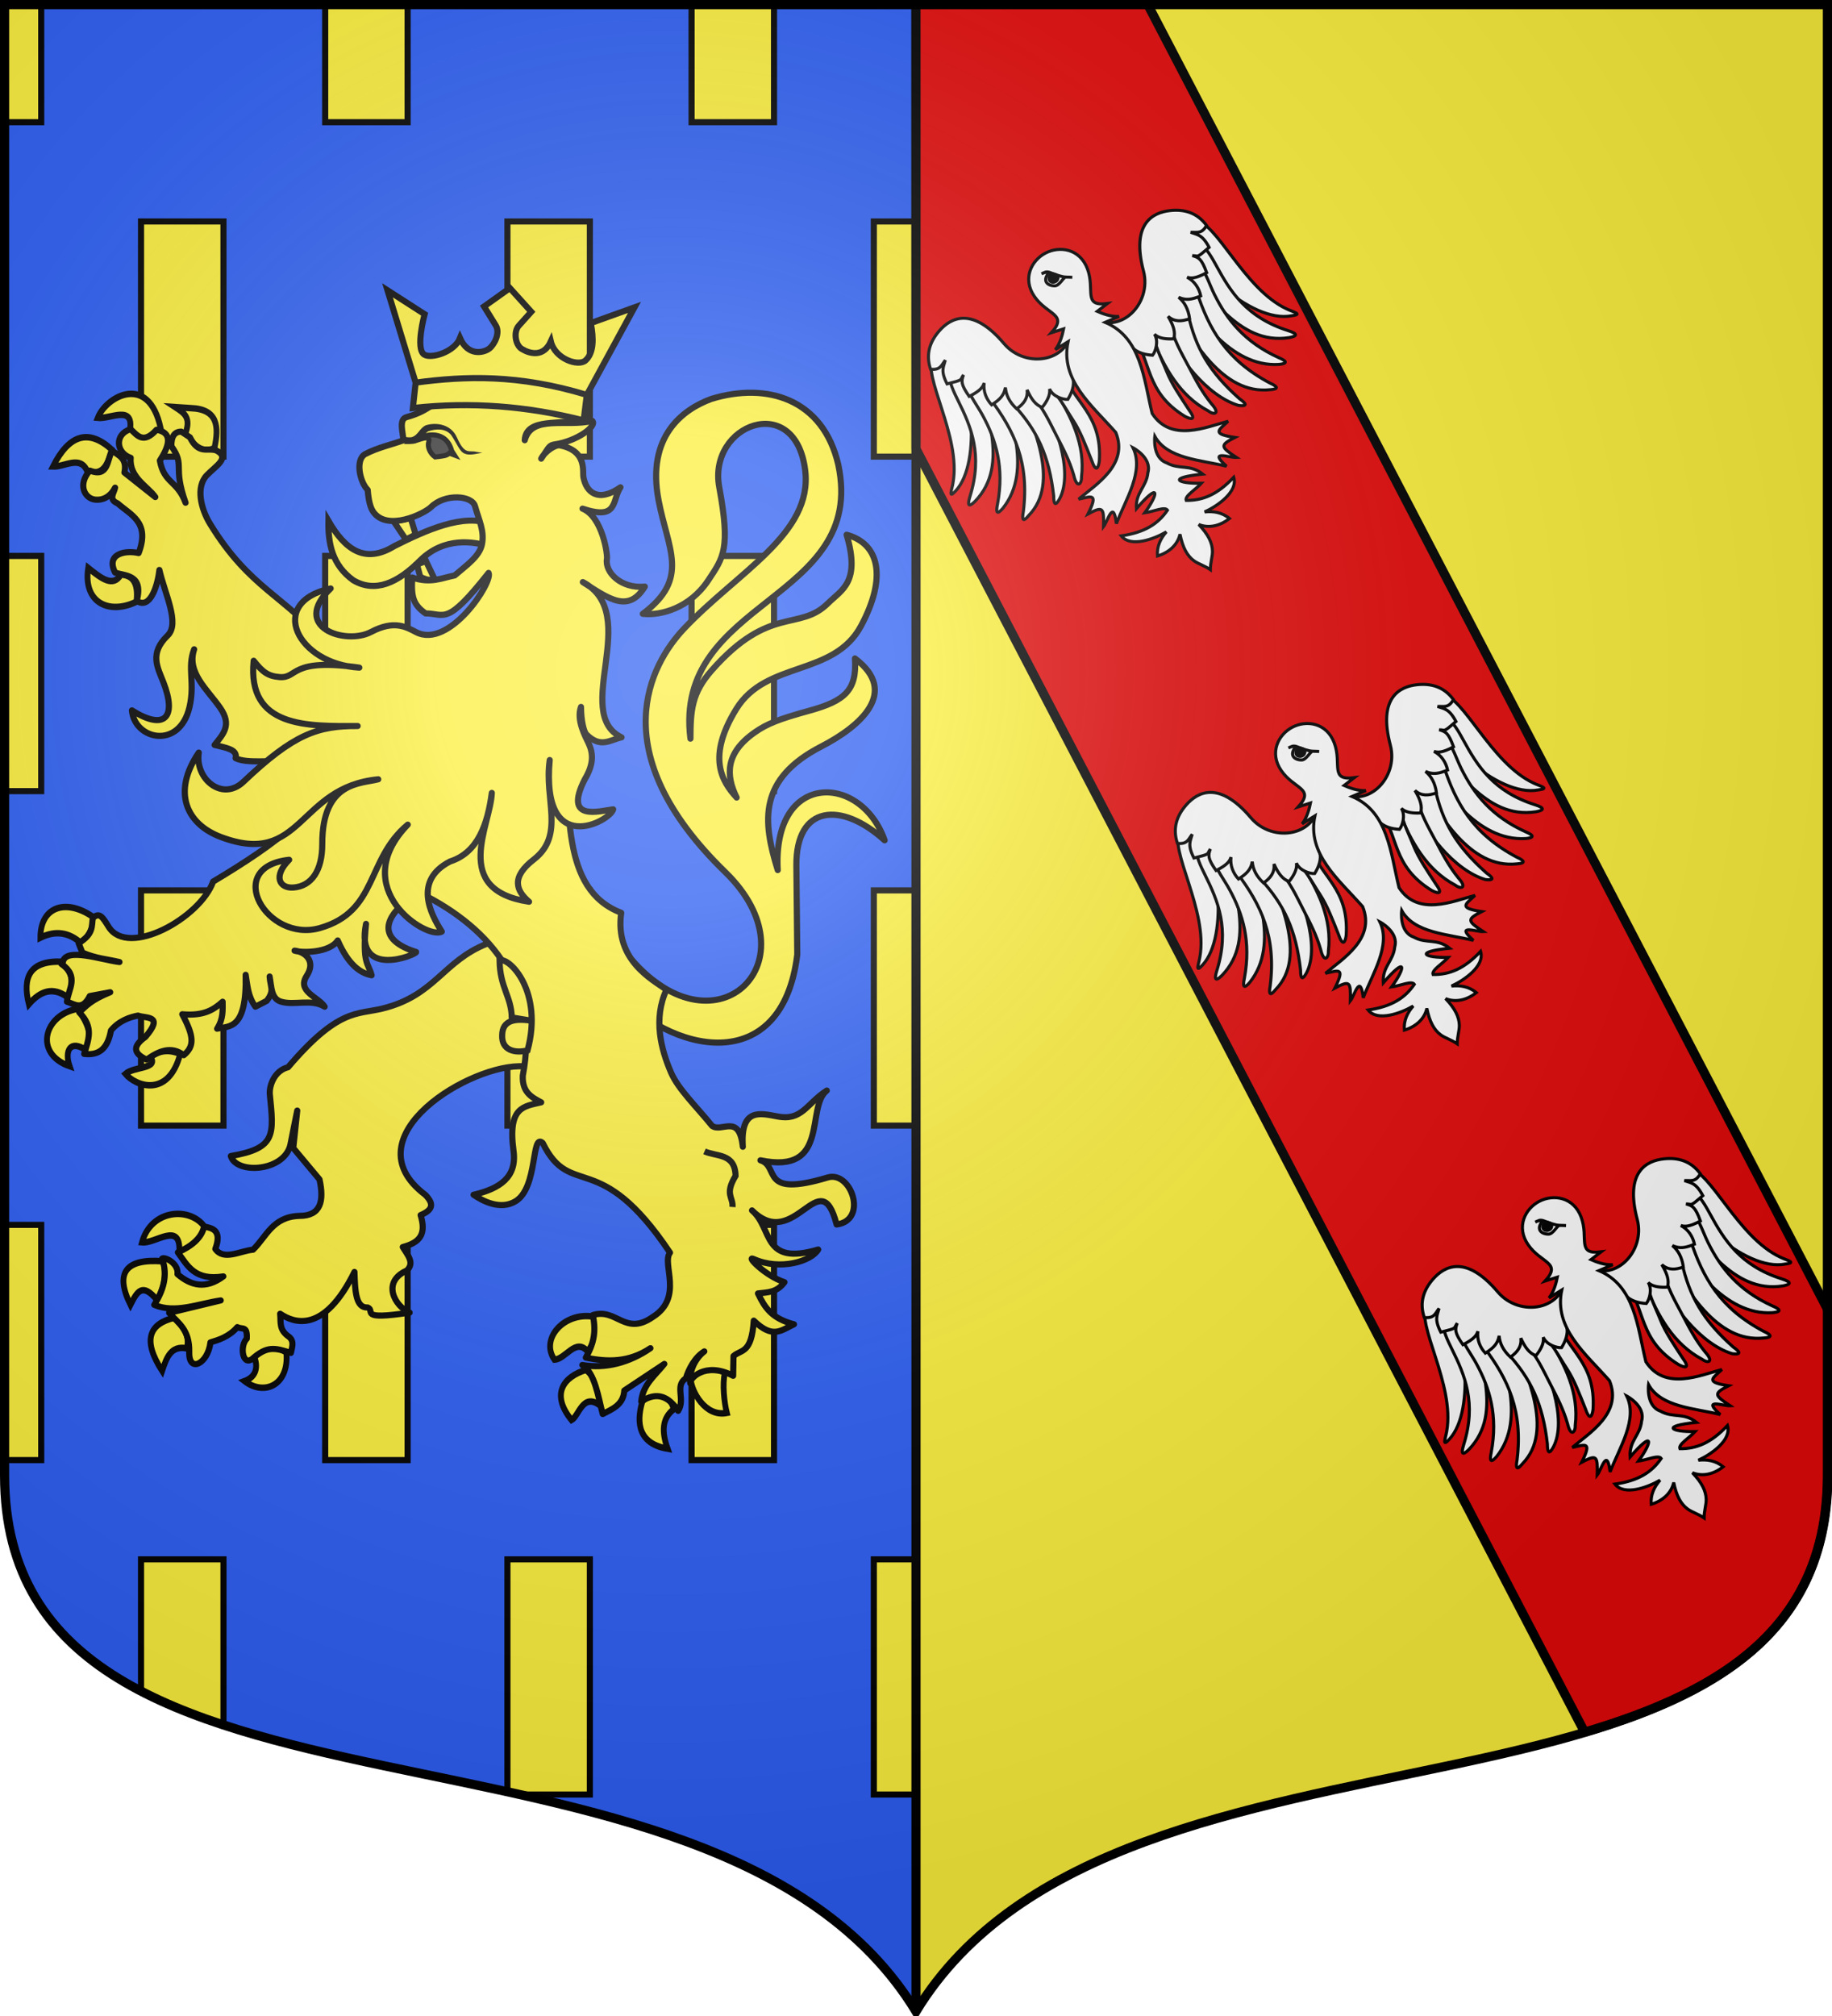 <?xml version="1.0" encoding="UTF-8" standalone="no"?>
<!-- Created with Inkscape (http://www.inkscape.org/) -->
<svg
   xmlns:dc="http://purl.org/dc/elements/1.1/"
   xmlns:cc="http://creativecommons.org/ns#"
   xmlns:rdf="http://www.w3.org/1999/02/22-rdf-syntax-ns#"
   xmlns:svg="http://www.w3.org/2000/svg"
   xmlns="http://www.w3.org/2000/svg"
   xmlns:xlink="http://www.w3.org/1999/xlink"
   xmlns:sodipodi="http://sodipodi.sourceforge.net/DTD/sodipodi-0.dtd"
   xmlns:inkscape="http://www.inkscape.org/namespaces/inkscape"
   width="600"
   height="660"
   id="svg2383"
   sodipodi:version="0.32"
   inkscape:version="0.46"
   version="1.0"
   sodipodi:docname="Blason_de_la_ville_de_Folkling-A_(Moselle).svg"
   inkscape:output_extension="org.inkscape.output.svg.inkscape">
  <defs
     id="defs2385">
    <clipPath
       id="shield_cut">
      <path
         d="M -298.5,-298.5 L -298.5,183 C -298.5,312.055 -66.86,248.948 0,358.5 C 66.86,248.948 298.5,312.055 298.5,183 L 298.5,-298.5 L -298.5,-298.5 z"
         id="shield" />
    </clipPath>
    <radialGradient
       r="405"
       cy="-80"
       cx="-80"
       gradientUnits="userSpaceOnUse"
       id="Gradient1">
      <stop
         id="stop2521"
         offset="0"
         style="stop-color:#fff;stop-opacity:0.31" />
      <stop
         id="stop2523"
         offset="0.19"
         style="stop-color:#fff;stop-opacity:0.25" />
      <stop
         id="stop2525"
         offset="0.6"
         style="stop-color:#6b6b6b;stop-opacity:0.125" />
      <stop
         id="stop2527"
         offset="1"
         style="stop-color:#000;stop-opacity:0.125" />
    </radialGradient>
    <g
       id="s-4">
      <g
         id="c-6">
        <path
           transform="matrix(0.951,0.309,-0.309,0.951,0,-1)"
           d="M 0,0 L 0,1 L 0.5,1 L 0,0 z"
           id="t-0" />
        <use
           height="540"
           width="810"
           y="0"
           x="0"
           id="use2144-7"
           transform="scale(-1,1)"
           xlink:href="#t-0" />
      </g>
      <g
         id="a-1">
        <use
           height="540"
           width="810"
           y="0"
           x="0"
           id="use2147-7"
           transform="matrix(0.309,0.951,-0.951,0.309,0,0)"
           xlink:href="#c-6" />
        <use
           height="540"
           width="810"
           y="0"
           x="0"
           id="use2149-7"
           transform="matrix(-0.809,0.588,-0.588,-0.809,0,0)"
           xlink:href="#c-6" />
      </g>
      <use
         height="540"
         width="810"
         y="0"
         x="0"
         id="use2151-7"
         transform="scale(-1,1)"
         xlink:href="#a-1" />
    </g>
    <g
       id="s">
      <g
         id="c">
        <path
           transform="matrix(0.951,0.309,-0.309,0.951,0,-1)"
           d="M 0,0 L 0,1 L 0.5,1 L 0,0 z"
           id="t" />
        <use
           height="540"
           width="810"
           y="0"
           x="0"
           id="use2144"
           transform="scale(-1,1)"
           xlink:href="#t" />
      </g>
      <g
         id="a">
        <use
           height="540"
           width="810"
           y="0"
           x="0"
           id="use2147"
           transform="matrix(0.309,0.951,-0.951,0.309,0,0)"
           xlink:href="#c" />
        <use
           height="540"
           width="810"
           y="0"
           x="0"
           id="use2149"
           transform="matrix(-0.809,0.588,-0.588,-0.809,0,0)"
           xlink:href="#c" />
      </g>
      <use
         height="540"
         width="810"
         y="0"
         x="0"
         id="use2151"
         transform="scale(-1,1)"
         xlink:href="#a" />
    </g>
    <g
       id="f">
      <rect
         width="100"
         height="60"
         x="-50"
         y="-30"
         style="fill:#28166f"
         id="rect1964" />
      <g
         transform="translate(0,-20)"
         style="fill:#ffffff"
         id="g1966">
        <path
           d="M -1.212,27.818 C -1.212,22.175 -2.091,20.471 -4.542,13.98 C -5.709,10.888 -5.024,7.103 -2.858,3.601 C -2.082,2.346 -1.114,1.214 0,0 C 1.114,1.214 2.082,2.346 2.858,3.601 C 5.024,7.103 5.709,10.888 4.542,13.98 C 2.091,20.471 1.212,22.175 1.212,27.818 L -1.212,27.818 z"
           id="path1968" />
        <path
           d="M 2.922,27.672 C 2.922,21.721 5.239,17.829 8.501,16.66 C 9.949,16.141 11.808,16.387 13.519,18.107 C 15.638,20.236 16.255,26.1 10.036,27.228 C 10.694,26.272 10.655,24.147 9.322,23.441 C 8.331,22.916 7.209,23.188 6.646,23.564 C 5.822,24.116 4.917,25.67 4.967,27.672 L 2.922,27.672 z"
           id="rwi" />
        <path
           d="M 1.777,30.183 C 1.79,32.191 2.795,33.518 4.516,34.257 C 4.295,34.955 3.257,36.378 1.831,36.281 C 1.55,37.787 1.282,38.632 0,40 C -1.282,38.632 -1.55,37.787 -1.831,36.281 C -3.257,36.378 -4.295,34.955 -4.516,34.257 C -2.795,33.518 -1.79,32.191 -1.777,30.183 L 1.777,30.183 z"
           id="path1971" />
        <use
           transform="scale(-1,1)"
           id="use1973"
           x="0"
           y="0"
           width="800"
           height="400"
           xlink:href="#rwi" />
        <rect
           width="15.846"
           height="3.218"
           x="-7.923"
           y="27.331"
           id="rect1975" />
      </g>
    </g>
    <radialGradient
       inkscape:collect="always"
       xlink:href="#Gradient1"
       id="radialGradient32296"
       gradientUnits="userSpaceOnUse"
       cx="-80"
       cy="-80"
       r="405" />
    <radialGradient
       inkscape:collect="always"
       xlink:href="#Gradient1"
       id="radialGradient32390"
       gradientUnits="userSpaceOnUse"
       cx="-80"
       cy="-80"
       r="405" />
    <radialGradient
       inkscape:collect="always"
       xlink:href="#Gradient1"
       id="radialGradient32854"
       gradientUnits="userSpaceOnUse"
       cx="-80"
       cy="-80"
       r="405" />
    <radialGradient
       inkscape:collect="always"
       xlink:href="#Gradient1"
       id="radialGradient32893"
       gradientUnits="userSpaceOnUse"
       cx="-80"
       cy="-80"
       r="405" />
    <radialGradient
       inkscape:collect="always"
       xlink:href="#Gradient1"
       id="radialGradient34384"
       gradientUnits="userSpaceOnUse"
       cx="-80"
       cy="-80"
       r="405" />
    <radialGradient
       inkscape:collect="always"
       xlink:href="#Gradient1"
       id="radialGradient34501"
       gradientUnits="userSpaceOnUse"
       cx="-80"
       cy="-80"
       r="405" />
  </defs>
  <sodipodi:namedview
     id="base"
     pagecolor="#ffffff"
     bordercolor="#666666"
     borderopacity="1.0"
     inkscape:pageopacity="0.0"
     inkscape:pageshadow="2"
     inkscape:zoom="1.1863635"
     inkscape:cx="300.00004"
     inkscape:cy="330.00004"
     inkscape:document-units="px"
     inkscape:current-layer="layer1"
     showgrid="false"
     showborder="true"
     inkscape:showpageshadow="true"
     inkscape:window-width="1280"
     inkscape:window-height="977"
     inkscape:window-x="-4"
     inkscape:window-y="-4"
     inkscape:object-nodes="true"
     objecttolerance="9" />
  <g
     inkscape:label="Fond écu"
     inkscape:groupmode="layer"
     id="layer1"
     transform="translate(0,-392.362)">
    <use
       id="use2532"
       xlink:href="#shield"
       style="fill:#2b5df2"
       x="0"
       y="0"
       width="744.094"
       height="1052.362"
       transform="translate(300,692.362)" />
    <g
       id="layer3"
       inkscape:label="Meubles"
       transform="translate(300,692.362)" />
    <g
       id="layer2"
       inkscape:label="Reflet final"
       transform="translate(300,692.362)" />
    <g
       id="g2561"
       inkscape:label="Contour final"
       transform="translate(300,692.362)" />
    <g
       transform="translate(-400,692.362)"
       inkscape:label="Meubles"
       id="g32197" />
    <g
       transform="translate(-400,692.362)"
       inkscape:label="Reflet final"
       id="g32199" />
    <g
       transform="translate(-400,692.362)"
       inkscape:label="Contour final"
       id="g32201" />
    <path
       sodipodi:nodetypes="ccccc"
       id="path32203"
       d="M 598.5,393.862 L 598.5,875.362 C 598.5,1004.417 366.86,941.31 300,1050.862 L 300,393.862 L 598.5,393.862 z"
       style="fill:#fcef3c" />
    <g
       transform="matrix(2.75,0,0,2.75,-1378.732,-1388.199)"
       inkscape:label="Meubles"
       id="g2807" />
    <g
       transform="matrix(2.75,0,0,2.75,1962.336,591.303)"
       inkscape:label="Meubles"
       id="g4626" />
    <g
       style="stroke:#000000;stroke-width:7.082;stroke-miterlimit:4;stroke-dasharray:none;stroke-opacity:1;display:inline"
       id="g2171"
       transform="matrix(0.414,0,0,0.433,-1035.944,741.516)" />
    <path
       d=""
       inkscape:connector-curvature="0"
       id="path4456"
       style="fill:none;stroke:#000000;stroke-width:1px;stroke-linecap:butt;stroke-linejoin:miter;stroke-opacity:1" />
    <g
       style="fill:#e20909;stroke-width:4.246;stroke-miterlimit:4;stroke-dasharray:none;display:inline"
       transform="matrix(0.236,0,0,0.236,-393.856,1128.096)"
       id="g5438"
       inkscape:label="Escudo" />
    <g
       transform="matrix(0.236,0,0,0.236,-380.566,1110.046)"
       style="fill:#e20909;stroke-width:4.246;stroke-miterlimit:4;stroke-dasharray:none;display:inline"
       inkscape:label="Piezas"
       id="g5440" />
    <g
       transform="matrix(0.236,0,0,0.236,-380.566,1110.046)"
       inkscape:label="Ornamento"
       id="g5559"
       style="fill:#e20909;stroke-width:4.246;stroke-miterlimit:4;stroke-dasharray:none" />
    <g
       transform="matrix(0.236,0,0,0.236,-380.566,1110.046)"
       style="fill:#e20909;stroke-width:4.246;stroke-miterlimit:4;stroke-dasharray:none;display:inline"
       inkscape:label="Borde 3px"
       id="g5561" />
    <g
       id="g4663"
       style="fill:#ffffff;fill-opacity:1;stroke:#000000;stroke-width:2.522;stroke-miterlimit:4;stroke-dasharray:none;stroke-opacity:1"
       transform="matrix(0.161,0,0,0.179,-1720.224,-474.065)">
      <g
         style="fill:#ffffff;fill-opacity:1;stroke:#000000;stroke-width:5.256;stroke-miterlimit:4;stroke-dasharray:none;stroke-opacity:1"
         id="g24006"
         transform="matrix(0.472,0,0,0.488,630.282,190.116)" />
      <g
         style="fill:#ffffff;fill-opacity:1;stroke:#000000;stroke-width:4.721;stroke-miterlimit:4;stroke-dasharray:none;stroke-opacity:1"
         id="g27869"
         transform="matrix(0.526,0,0,0.543,511.566,205.668)" />
    </g>
    <g
       style="fill:#ffffff;fill-opacity:1;stroke:#000000;stroke-width:2.686;stroke-miterlimit:4;stroke-dasharray:none;stroke-opacity:1"
       id="g15413"
       transform="matrix(0.145,0,0,0.175,-1713.858,-474.401)" />
    <path
       style="fill:#fcef3c;stroke:#000000;stroke-width:2;stroke-opacity:1"
       d="M 1.5 1.5 L 1.5 40 L 13.5 40 L 13.5 1.5 L 1.5 1.5 z M 106.5 1.5 L 106.5 40 L 133.5 40 L 133.5 1.5 L 106.5 1.5 z M 226.5 1.5 L 226.5 40 L 253.5 40 L 253.5 1.5 L 226.5 1.5 z M 46.188 72.5 L 46.188 149.5 L 73.188 149.5 L 73.188 72.5 L 46.188 72.5 z M 166.188 72.5 L 166.188 149.5 L 193.188 149.5 L 193.188 72.5 L 166.188 72.5 z M 286.188 72.5 L 286.188 149.5 L 300 149.5 L 300 72.5 L 286.188 72.5 z M 1.5 182 L 1.5 259 L 13.5 259 L 13.5 182 L 1.5 182 z M 106.5 182 L 106.5 259 L 133.5 259 L 133.5 182 L 106.5 182 z M 226.5 182 L 226.5 259 L 253.5 259 L 253.5 182 L 226.5 182 z M 46.188 291.5 L 46.188 368.5 L 73.188 368.5 L 73.188 291.5 L 46.188 291.5 z M 166.188 291.5 L 166.188 368.5 L 193.188 368.5 L 193.188 291.5 L 166.188 291.5 z M 286.188 291.5 L 286.188 368.5 L 300 368.5 L 300 291.5 L 286.188 291.5 z M 1.5 401 L 1.5 478 L 13.5 478 L 13.5 401 L 1.5 401 z M 106.5 401 L 106.5 478 L 133.5 478 L 133.5 401 L 106.5 401 z M 226.5 401 L 226.5 478 L 253.5 478 L 253.5 401 L 226.5 401 z M 46.188 510.5 L 46.188 553.656 C 54.403 557.919 63.482 561.53 73.188 564.719 L 73.188 510.5 L 46.188 510.5 z M 166.188 510.5 L 166.188 586.594 C 167.524 586.888 168.853 587.2 170.188 587.5 L 193.188 587.5 L 193.188 510.5 L 166.188 510.5 z M 286.188 510.5 L 286.188 587.5 L 300 587.5 L 300 510.5 L 286.188 510.5 z "
       transform="translate(0,392.362)"
       id="path34783" />
  </g>
  <g
     inkscape:groupmode="layer"
     id="layer6"
     inkscape:label="Meubles">
    <path
       transform="translate(0,-392.362)"
       id="path6068"
       d="M 300,1050.862 L 300,393.862"
       style="fill:none;fill-opacity:1;fill-rule:nonzero;stroke:#000000;stroke-width:3;stroke-linecap:butt;stroke-linejoin:round;stroke-miterlimit:4;stroke-dasharray:none;stroke-dashoffset:0;stroke-opacity:1" />
    <g
       transform="translate(-400,300)"
       inkscape:label="Meubles"
       id="g32809" />
    <g
       transform="translate(-400,300)"
       inkscape:label="Reflet final"
       id="g32811" />
    <g
       transform="translate(-400,300)"
       inkscape:label="Contour final"
       id="g32813" />
    <use
       xlink:href="#g7489"
       height="1052.362"
       width="744.094"
       y="0"
       x="0"
       id="use7625"
       transform="translate(-1098.222,-266.775)" />
    <use
       xlink:href="#g7489"
       height="1052.362"
       width="744.094"
       y="0"
       x="0"
       id="use7636"
       transform="translate(-1198.937,-569.633)" />
    <use
       xlink:href="#g7489"
       height="1052.362"
       width="744.094"
       y="0"
       x="0"
       id="use7638"
       transform="translate(-1724.651,-535.347)" />
    <use
       xlink:href="#g7489"
       height="1052.362"
       width="744.094"
       y="0"
       x="0"
       id="use7640"
       transform="translate(-1407.508,-521.061)" />
    <g
       id="g34113"
       transform="matrix(0.887,-0.462,0.462,0.887,-77.871,238.038)">
      <path
         style="fill:#e20909;fill-opacity:1;fill-rule:nonzero;stroke:#000000;stroke-width:3;stroke-linecap:butt;stroke-linejoin:round;stroke-miterlimit:4;stroke-dasharray:none;stroke-opacity:1"
         d="M 444.396,-35.33 L 377.169,93.813 L 377.259,418.898 L 377.308,567.491 C 424.077,576.564 464.018,573.433 486.837,529.597 L 511.815,481.616 L 511.773,318.053 L 511.671,-0.31 L 444.396,-35.33 z"
         id="path32817" />
      <g
         transform="translate(137.914,-66.897)"
         id="g13816">
        <path
           inkscape:transform-center-y="-10.853584"
           inkscape:transform-center-x="81.419103"
           style="fill:#ffffff;fill-opacity:1;fill-rule:evenodd;stroke:#000000;stroke-width:1;stroke-linecap:butt;stroke-linejoin:miter;stroke-miterlimit:4;stroke-dasharray:none;stroke-opacity:1"
           d="M 258.138,311.507 C 252.024,315.145 254.37,338.817 244.862,351.139 C 243.544,352.927 240.8,355.206 244.485,353.843 C 256.631,349.389 266.517,322.56 265.164,309.438 C 264.111,309.439 262.181,309.367 261.119,309.44 C 259.359,310.129 259.898,310.818 258.138,311.507 z"
           id="path14673"
           sodipodi:nodetypes="cccccc" />
        <path
           inkscape:transform-center-y="-7.1189567"
           inkscape:transform-center-x="32.50414"
           style="fill:#ffffff;fill-opacity:1;fill-rule:evenodd;stroke:#000000;stroke-width:1;stroke-linecap:butt;stroke-linejoin:miter;stroke-miterlimit:4;stroke-dasharray:none;stroke-opacity:1"
           d="M 260.411,318.415 C 258.941,320.961 258.835,325.018 258.779,327.998 C 258.599,337.607 257.857,347.469 247.75,357.625 C 245.4,360.003 245.793,360.647 248.509,359.812 C 264.721,354.357 264.497,333.956 269.675,322.543 C 269.285,320.107 269.51,317.74 267.931,316.2 C 266.885,316.315 265.84,316.309 264.792,316.498 C 263.118,317.375 262.085,317.538 260.411,318.415 z"
           id="path14675"
           sodipodi:nodetypes="cscccccc" />
        <path
           inkscape:transform-center-y="-7.6424899"
           inkscape:transform-center-x="-8.1813582"
           style="fill:#ffffff;fill-opacity:1;fill-rule:evenodd;stroke:#000000;stroke-width:1;stroke-linecap:butt;stroke-linejoin:miter;stroke-miterlimit:4;stroke-dasharray:none;stroke-opacity:1"
           d="M 263.506,324.384 C 262.875,328.815 263.611,332.297 263.685,335.942 C 263.874,345.24 262.1,354.425 254.616,363.988 C 252.542,366.482 252.975,367.072 255.532,366.04 C 270.3,359.471 271.742,338.773 273.691,327.315 C 273.112,324.991 272.085,322.774 270.431,321.416 C 269.429,321.614 268.419,321.695 267.421,321.965 C 265.875,322.952 265.052,323.397 263.506,324.384 z"
           id="path14671"
           sodipodi:nodetypes="cscccccc" />
        <path
           inkscape:transform-center-y="-1.6707981"
           inkscape:transform-center-x="16.400283"
           style="fill:#ffffff;fill-opacity:1;fill-rule:evenodd;stroke:#000000;stroke-width:1;stroke-linecap:butt;stroke-linejoin:miter;stroke-miterlimit:4;stroke-dasharray:none;stroke-opacity:1"
           d="M 268.367,332.312 C 270.563,345.406 270.097,356.803 260.976,370.076 C 259.021,372.555 259.457,373.119 261.919,372.05 C 276.493,367.276 276.531,345.562 278.139,334.362 C 277.516,332.116 277.364,329.985 275.72,328.704 C 274.75,328.923 273.769,329.027 272.805,329.314 C 271.326,330.314 269.846,331.313 268.367,332.312 z"
           id="path14677"
           sodipodi:nodetypes="ccccccc" />
        <path
           style="fill:#ffffff;fill-opacity:1;fill-rule:evenodd;stroke:#000000;stroke-width:1;stroke-linecap:butt;stroke-linejoin:miter;stroke-miterlimit:4;stroke-dasharray:none;stroke-opacity:1"
           d="M 274.264,337.559 C 277.267,348.673 276.892,357.773 272.158,370.091 C 270.697,372.891 271.23,373.364 273.451,371.856 C 281.734,366.079 284.074,348.162 282.973,337.376 C 282.179,334.35 281.108,333.852 278.287,332.645 C 277.374,333.04 276.43,333.324 275.536,333.786 C 274.438,335.379 273.753,335.091 274.264,337.559 z"
           id="path14679"
           sodipodi:nodetypes="ccccccc" />
        <path
           inkscape:transform-center-y="-1.5425572"
           inkscape:transform-center-x="5.0521631"
           style="fill:#ffffff;fill-opacity:1;fill-rule:evenodd;stroke:#000000;stroke-width:1;stroke-linecap:butt;stroke-linejoin:miter;stroke-miterlimit:4;stroke-dasharray:none;stroke-opacity:1"
           d="M 280.763,337.415 C 282.484,342.563 282.083,347.877 282.068,353.624 C 282.057,357.886 282.073,362.385 281.088,367.232 C 279.925,371.699 282.104,370.937 283.045,368.92 C 289.067,360.132 289.337,349.777 288.315,338.721 C 288.249,337.149 289.259,335.303 284.689,332.407 C 281.142,333.34 279.704,334.227 280.763,337.415 z"
           id="path14681"
           sodipodi:nodetypes="csccccc" />
        <path
           inkscape:transform-center-x="-0.25406483"
           inkscape:transform-center-y="11.246663"
           sodipodi:nodetypes="csccccc"
           id="path12997"
           d="M 286.772,337.207 C 288.917,341.446 288.681,345.76 289.229,351.263 C 289.651,355.504 289.041,360.519 288.553,365.442 C 287.85,370.004 289.395,368.745 290.672,366.923 C 298.641,353.653 291.893,346.029 293.604,335.182 C 292.728,333.194 292.022,330.528 287.772,333.756 L 286.772,337.207 z"
           style="fill:#ffffff;fill-opacity:1;fill-rule:evenodd;stroke:#000000;stroke-width:1;stroke-linecap:butt;stroke-linejoin:miter;stroke-miterlimit:4;stroke-dasharray:none;stroke-opacity:1" />
        <path
           style="fill:#ffffff;fill-opacity:1;fill-rule:evenodd;stroke:#000000;stroke-width:1;stroke-linecap:butt;stroke-linejoin:miter;stroke-miterlimit:4;stroke-dasharray:none;stroke-opacity:1"
           d="M 303.131,323.53 C 297.631,333.938 283.201,329.305 280.743,318.443 C 277.151,302.573 269.047,302.914 263.929,304.899 C 259.539,306.602 256.348,309.585 255.533,314.745 C 258.283,316.562 259.276,315.213 261.176,314.345 C 259.659,316.055 258.147,316.62 258.106,321.499 C 263.794,322.843 262.244,322.377 264.236,321.372 C 262.602,322.878 262.027,323.695 262.639,328.476 C 266.862,328.551 268.101,327.755 269.025,326.83 C 267.38,329.197 267.228,331.933 267.874,334.323 C 271.215,334.048 272.962,333.363 274.509,331.372 C 273.534,333.675 273.471,336.233 274.56,339.271 C 277.329,338.875 279.457,337.954 280.456,335.323 C 280.26,338.769 280.648,341.046 282.198,342.704 C 284.201,341.825 286.539,340.404 287.104,338.437 C 286.886,341.07 289.322,343.599 290.834,344.267 C 292.785,343.082 295.004,341.319 295.607,338.666 C 299.75,334.128 298.772,334.134 306.767,335.761 C 306.1,332.16 304.785,326.533 303.131,323.53 z"
           id="path3971"
           sodipodi:nodetypes="csscccccccccccccccc" />
        <path
           sodipodi:nodetypes="cccccc"
           id="path14890"
           d="M 354.83,311.507 C 360.944,315.145 358.599,338.817 368.106,351.139 C 369.425,352.927 372.168,355.206 368.484,353.843 C 355.316,349.9 346.451,322.56 347.805,309.438 C 348.858,309.439 350.787,309.367 351.85,309.44 C 353.609,310.129 353.071,310.818 354.83,311.507 z"
           style="fill:#ffffff;fill-opacity:1;fill-rule:evenodd;stroke:#000000;stroke-width:1;stroke-linecap:butt;stroke-linejoin:miter;stroke-miterlimit:4;stroke-dasharray:none;stroke-opacity:1"
           inkscape:transform-center-x="81.419103"
           inkscape:transform-center-y="-10.853584" />
        <path
           sodipodi:nodetypes="cscccccc"
           id="path14892"
           d="M 352.557,318.415 C 354.028,320.961 354.133,325.018 354.189,327.998 C 354.37,337.607 355.111,347.469 365.219,357.625 C 367.569,360.003 367.176,360.647 364.46,359.812 C 348.247,354.357 348.471,333.956 343.294,322.543 C 343.684,320.107 343.459,317.74 345.037,316.2 C 346.084,316.315 347.128,316.309 348.176,316.498 C 349.85,317.375 350.884,317.538 352.557,318.415 z"
           style="fill:#ffffff;fill-opacity:1;fill-rule:evenodd;stroke:#000000;stroke-width:1;stroke-linecap:butt;stroke-linejoin:miter;stroke-miterlimit:4;stroke-dasharray:none;stroke-opacity:1"
           inkscape:transform-center-x="32.50414"
           inkscape:transform-center-y="-7.1189567" />
        <path
           sodipodi:nodetypes="cscccccc"
           id="path14894"
           d="M 349.462,324.384 C 350.094,328.815 349.357,332.297 349.283,335.942 C 349.095,345.24 350.868,354.425 358.353,363.988 C 360.427,366.482 359.994,367.072 357.437,366.04 C 342.668,359.471 341.226,338.773 339.278,327.315 C 339.857,324.991 340.883,322.774 342.537,321.416 C 343.54,321.614 344.55,321.695 345.548,321.965 C 347.093,322.952 347.917,323.397 349.462,324.384 z"
           style="fill:#ffffff;fill-opacity:1;fill-rule:evenodd;stroke:#000000;stroke-width:1;stroke-linecap:butt;stroke-linejoin:miter;stroke-miterlimit:4;stroke-dasharray:none;stroke-opacity:1"
           inkscape:transform-center-x="-8.1813582"
           inkscape:transform-center-y="-7.6424899" />
        <path
           sodipodi:nodetypes="ccccccc"
           id="path14896"
           d="M 344.601,332.312 C 342.406,345.406 342.871,356.803 351.992,370.076 C 353.948,372.555 353.512,373.119 351.049,372.05 C 336.22,366.254 336.437,345.562 334.83,334.362 C 335.452,332.116 335.604,329.985 337.248,328.704 C 338.219,328.923 339.2,329.027 340.164,329.314 C 341.643,330.314 343.122,331.313 344.601,332.312 z"
           style="fill:#ffffff;fill-opacity:1;fill-rule:evenodd;stroke:#000000;stroke-width:1;stroke-linecap:butt;stroke-linejoin:miter;stroke-miterlimit:4;stroke-dasharray:none;stroke-opacity:1"
           inkscape:transform-center-x="16.400283"
           inkscape:transform-center-y="-1.6707981" />
        <path
           sodipodi:nodetypes="ccccccc"
           id="path14898"
           d="M 338.704,337.559 C 335.702,348.673 336.077,357.773 340.81,370.091 C 342.272,372.891 341.738,373.364 339.517,371.856 C 331.745,364.292 328.894,348.162 329.996,337.376 C 330.79,334.35 331.86,333.852 334.681,332.645 C 335.594,333.04 336.539,333.324 337.433,333.786 C 338.531,335.379 339.216,335.091 338.704,337.559 z"
           style="fill:#ffffff;fill-opacity:1;fill-rule:evenodd;stroke:#000000;stroke-width:1;stroke-linecap:butt;stroke-linejoin:miter;stroke-miterlimit:4;stroke-dasharray:none;stroke-opacity:1" />
        <path
           sodipodi:nodetypes="csccccc"
           id="path14900"
           d="M 332.206,337.415 C 330.485,342.563 330.886,347.877 330.901,353.624 C 330.912,357.886 330.895,362.385 331.881,367.232 C 333.044,371.699 330.864,370.937 329.924,368.92 C 323.901,360.132 323.631,349.777 324.653,338.721 C 324.719,337.149 323.709,335.303 328.279,332.407 C 331.826,333.34 333.265,334.227 332.206,337.415 z"
           style="fill:#ffffff;fill-opacity:1;fill-rule:evenodd;stroke:#000000;stroke-width:1;stroke-linecap:butt;stroke-linejoin:miter;stroke-miterlimit:4;stroke-dasharray:none;stroke-opacity:1"
           inkscape:transform-center-x="5.0521631"
           inkscape:transform-center-y="-1.5425572" />
        <path
           style="fill:#ffffff;fill-opacity:1;fill-rule:evenodd;stroke:#000000;stroke-width:1;stroke-linecap:butt;stroke-linejoin:miter;stroke-miterlimit:4;stroke-dasharray:none;stroke-opacity:1"
           d="M 326.197,337.207 C 324.052,341.446 324.288,345.76 323.74,351.263 C 323.318,355.504 323.927,360.519 324.415,365.442 C 325.118,370.004 323.574,368.745 322.297,366.923 C 314.328,353.653 321.075,346.029 319.364,335.182 C 320.241,333.194 320.946,330.528 325.196,333.756 L 326.197,337.207 z"
           id="path14902"
           sodipodi:nodetypes="csccccc"
           inkscape:transform-center-y="11.246663"
           inkscape:transform-center-x="-0.25406483" />
        <path
           sodipodi:nodetypes="csscccccccccccccccc"
           id="path14904"
           d="M 309.837,323.53 C 315.337,333.938 329.768,329.305 332.226,318.443 C 335.817,302.573 343.921,302.914 349.039,304.899 C 353.43,306.602 356.621,309.585 357.435,314.745 C 354.686,316.562 353.693,315.213 351.792,314.345 C 353.309,316.055 354.822,316.62 354.862,321.499 C 349.175,322.843 350.725,322.377 348.733,321.372 C 350.367,322.878 350.942,323.695 350.329,328.476 C 346.106,328.551 344.867,327.755 343.944,326.83 C 345.589,329.197 345.741,331.933 345.094,334.323 C 341.753,334.048 340.006,333.363 338.459,331.372 C 339.435,333.675 339.497,336.233 338.409,339.271 C 335.64,338.875 333.512,337.954 332.512,335.323 C 332.709,338.769 332.321,341.046 330.77,342.704 C 328.768,341.825 326.43,340.404 325.865,338.437 C 326.083,341.07 323.647,343.599 322.135,344.267 C 320.183,343.082 317.965,341.319 317.361,338.666 C 313.219,334.128 314.197,334.134 306.201,335.761 C 306.868,332.16 308.184,326.533 309.837,323.53 z"
           style="fill:#ffffff;fill-opacity:1;fill-rule:evenodd;stroke:#000000;stroke-width:1;stroke-linecap:butt;stroke-linejoin:miter;stroke-miterlimit:4;stroke-dasharray:none;stroke-opacity:1" />
        <path
           id="path13584"
           style="fill:#ffffff;fill-opacity:1;fill-rule:evenodd;stroke:#000000;stroke-width:1;stroke-linecap:butt;stroke-linejoin:miter;stroke-miterlimit:4;stroke-dasharray:none;stroke-opacity:1"
           d="M 306.484,298.407 C 311.705,298.405 317.121,302.292 316.272,309.306 C 315.379,316.681 309.054,319.561 316.833,322.425 L 312.689,323.151 C 313.801,324.54 315.903,326.915 318.262,327.919 L 313.336,327.546 C 321.481,337.405 316.041,349.591 313.198,361.103 C 314.272,372.529 326.972,373.223 334.089,374.862 C 329.901,376.024 327.293,375.986 333.595,380.577 C 327.981,380.544 327.987,381.127 331.022,386.626 C 328.993,385.725 323.891,379.92 326.824,387.687 C 320.362,381.974 310.743,376.643 310.517,368.155 C 310.517,368.155 306.471,373.922 309.939,377.632 C 312.609,381.703 316.568,381.435 318.744,386.374 C 307.824,382.007 309.786,385.259 316.939,388.824 C 314.269,389.804 310.101,389.96 309.939,391.496 C 314.7,394.049 319.881,394.549 327.255,391.962 C 326.366,396.837 318.175,397.878 313.544,397.628 C 316.18,398.657 318.541,400.348 319.771,403.294 C 315.972,404.015 312.276,403.138 309.939,400.375 C 311.196,404.742 311.109,407.749 309.893,410.216 C 309.157,411.709 307.571,413.202 306.484,415.264 C 305.398,413.202 303.811,411.709 303.076,410.216 C 301.859,407.749 301.773,404.742 303.029,400.375 C 300.693,403.138 296.996,404.015 293.197,403.294 C 294.428,400.348 296.789,398.657 299.424,397.628 C 294.793,397.878 286.603,396.837 285.714,391.962 C 293.087,394.549 298.269,394.049 303.029,391.496 C 302.867,389.96 298.7,389.804 296.03,388.824 C 303.183,385.259 305.144,382.007 294.225,386.374 C 296.401,381.435 300.36,381.703 303.029,377.632 C 306.498,373.922 302.452,368.155 302.452,368.155 C 302.225,376.643 292.606,381.974 286.144,387.687 C 289.077,379.92 283.976,385.725 281.946,386.626 C 284.982,381.127 284.987,380.544 279.374,380.577 C 285.675,375.986 283.067,376.024 278.88,374.862 C 285.996,373.223 298.696,372.529 299.77,361.103 C 296.927,349.591 291.487,337.405 299.633,327.546 L 294.706,327.919 C 297.065,326.915 299.168,324.54 300.279,323.151 L 296.135,322.425 C 303.914,319.561 297.59,316.681 296.697,309.306 C 295.847,302.292 301.263,298.405 306.484,298.407 z"
           sodipodi:nodetypes="csccccccccccccccccccscsccccccccccccccccccsc" />
        <path
           sodipodi:nodetypes="ccsccscc"
           id="path3979"
           d="M 302.206,303.826 C 303.302,303.944 303.762,303.706 304.692,304.57 C 306.372,306.411 307.51,307.728 308.695,308.408 C 309.443,308.837 310.017,309.149 310.598,309.493 C 310.355,309.361 309.218,308.675 308.669,308.419 C 307.716,308.287 305.551,310.021 304.198,309.315 C 302.017,308.177 301.23,305.838 304.628,304.6 C 304.588,304.309 303.597,303.852 302.206,303.826 z"
           style="fill:#ffffff;fill-opacity:1;fill-rule:evenodd;stroke:#000000;stroke-width:1;stroke-linecap:butt;stroke-linejoin:miter;stroke-miterlimit:4;stroke-dasharray:none;stroke-opacity:1" />
        <path
           sodipodi:nodetypes="csssc"
           id="path3981"
           d="M 304.41,308.086 C 303.657,307.786 303.323,307.006 303.666,306.345 C 304.008,305.684 305.011,305.193 305.65,305.692 C 306.262,306.17 306.728,306.784 306.395,307.433 C 306.063,308.079 305.209,308.374 304.462,308.106"
           style="fill:#000000;fill-opacity:1;fill-rule:evenodd;stroke:#000000;stroke-width:1;stroke-linecap:round;stroke-linejoin:round;stroke-miterlimit:4;stroke-dasharray:none;stroke-dashoffset:0;stroke-opacity:1" />
      </g>
      <use
         height="660"
         width="600"
         transform="translate(0,-175)"
         id="use34109"
         xlink:href="#g13816"
         y="0"
         x="0" />
      <use
         height="660"
         width="600"
         transform="translate(0,175)"
         id="use34111"
         xlink:href="#g13816"
         y="0"
         x="0" />
    </g>
    <g
       id="g34373"
       inkscape:label="Meubles"
       transform="translate(38.739,2399.089)">
      <g
         id="g7958"
         transform="translate(515.628,129.552)" />
      <g
         id="g3210"
         inkscape:label="Meubles"
         style="display:inline"
         transform="translate(1100,-300)" />
      <g
         id="g4069"
         inkscape:label="Meubles"
         style="display:inline"
         transform="translate(1100,-300)" />
    </g>
    <g
       transform="translate(0,-392.362)"
       id="g32579">
      <path
         sodipodi:nodetypes="cssssscscccsscsscsscsccscc"
         id="path3833"
         d="M 206.822,706.491 C 234.937,738.747 267.06,706.578 237.541,677.882 C 197.07,638.54 213.057,609.796 223.982,598.219 C 241.535,579.618 266.291,567.126 263.706,546.306 C 260.491,520.418 231.771,531.279 235.559,551.845 C 239.287,572.085 236.962,574.834 231.926,582.4 C 225.963,591.36 216.509,593.996 210.521,593.316 C 226.093,581.678 218.736,572.305 215.662,556.009 C 211.734,535.19 223.61,526.372 232.998,522.955 C 251.182,517.395 269.576,522.945 274.549,544.498 C 284.049,589.385 220.278,588.321 226.124,634.189 C 226.166,624.835 226.549,619.24 233.167,611.743 C 252.046,590.357 261.751,599.172 271.142,589.897 C 275.734,585.361 281.864,583.013 277.274,567.422 C 288,570.337 290.538,581.281 282.033,597.219 C 273.09,613.975 250.959,608.525 241.141,624.477 C 231.521,640.11 236.298,648.086 241.259,653.464 C 237.699,646.207 237.49,638.929 247.173,632.142 C 251.237,629.294 255.025,627.801 265.205,624.99 C 276.674,621.822 280.724,618.341 280.001,607.922 C 294.643,618.93 281.782,630.147 269.009,636.73 C 248.381,647.363 249.668,661.047 254.716,677.21 C 252.91,644.802 282.002,645.43 289.727,667.463 C 275.571,654.653 260.62,655.818 260.822,675.791 L 261.117,704.848 C 256.233,745.199 219.633,737.832 200.209,715.526"
         style="fill:#fcef3c;fill-opacity:1;stroke:#000000;stroke-width:2.007;stroke-linejoin:round;stroke-miterlimit:4;stroke-dasharray:none;stroke-opacity:1" />
      <path
         style="fill:#fcef3c;fill-opacity:1;stroke:#000000;stroke-width:2.007;stroke-miterlimit:4;stroke-dasharray:none;stroke-opacity:1"
         d="M 107.561,562.883 C 107.429,570.398 108.819,577.359 115.696,582.326 C 122.905,586.573 130.255,583.215 137.654,575.784 C 145.474,568.14 154.88,569.481 160.819,571.376 C 161.797,567.842 160.597,566.405 160.864,564.038 C 151.985,560.138 139.057,566.191 129.216,571.104 C 119.363,577.189 112.906,572.09 107.561,562.883 z"
         id="path3835"
         sodipodi:nodetypes="ccccccc" />
      <g
         transform="matrix(0.644,0,0,0.716,-488.545,455.645)"
         id="g3892"
         style="fill:#fcef3c;stroke:#000000;stroke-width:2.954;stroke-opacity:1">
        <path
           style="fill:#fcef3c;fill-opacity:1;stroke:#000000;stroke-width:2.954;stroke-linejoin:miter;stroke-miterlimit:4;stroke-dasharray:none;stroke-opacity:1"
           d="M 862.664,472.577 C 855.476,463.366 835.582,464.284 830.832,479.663 C 837.648,480.342 850.288,470.055 849.838,483.483 C 858.143,483.015 860.546,478.79 862.664,472.577 z"
           id="path3838"
           sodipodi:nodetypes="cccc" />
        <path
           style="fill:#fcef3c;fill-opacity:1;stroke:#000000;stroke-width:2.954;stroke-miterlimit:4;stroke-dasharray:none;stroke-opacity:1"
           d="M 838.453,505.987 C 830.975,497.956 828.393,502.102 824.949,508.23 C 816.762,493.269 822.908,487.055 841.32,488.327 C 843.516,493.04 842.344,500.573 838.453,505.987 z"
           id="path3840"
           sodipodi:nodetypes="cccc" />
        <path
           style="fill:#fcef3c;fill-opacity:1;stroke:#000000;stroke-width:2.954;stroke-miterlimit:4;stroke-dasharray:none;stroke-opacity:1"
           d="M 847.459,514.084 C 834.368,516.89 830.977,524.397 841.064,538.435 C 843.251,532.571 845.42,526.686 853.598,528.133 C 855.081,523.343 852.891,518.452 847.459,514.084 z"
           id="path3842"
           sodipodi:nodetypes="cccc" />
        <path
           style="fill:#fcef3c;fill-opacity:1;stroke:#000000;stroke-width:2.954;stroke-miterlimit:4;stroke-dasharray:none;stroke-opacity:1"
           d="M 887.874,531.879 C 890.435,537.852 887.784,541.535 883.014,543.118 C 892.915,549.972 905.768,545.084 904.244,530.006 C 897.135,525.985 893.169,527.399 887.874,531.879 z"
           id="path3844"
           sodipodi:nodetypes="cccc" />
      </g>
      <path
         sodipodi:nodetypes="cscccsccccccccccccccccccccccccccccccccc"
         id="path3846"
         d="M 159.602,701.276 C 145.086,706.943 142.524,718.313 125.248,722.542 C 116.891,724.588 110.808,722.406 94.33,741.769 C 90.179,742.764 88.204,747.294 88.355,750.479 C 89.671,763.87 90.555,768.265 75.6,770.826 C 77.422,777.005 93.584,775.919 95.184,766.743 C 95.434,765.309 97.352,755.94 97.352,755.94 L 96.042,768.199 L 104.636,778.475 C 106.199,785.562 105.097,790.447 98.052,790.419 C 89.236,790.709 87.291,797.215 82.879,801.489 C 78.643,801.855 73.261,805.193 70.521,801.242 C 72.793,795.125 69.593,794.415 66.847,793.914 C 66.029,797.622 62.85,800.3 58.259,802.363 C 61.392,806.69 63.771,811.722 73.145,810.228 C 67.381,814.546 62.501,813.263 58.131,809.502 C 58.546,805.887 53.924,803.755 53.106,804.402 C 55.086,810.093 53.375,814.95 50.529,819.55 C 57.364,822.466 64.963,819.16 72.286,818.094 L 55.396,822.172 C 58.297,825.487 62.125,827.543 61.98,834.99 C 61.749,842.004 68.114,838.891 68.925,831.825 C 71.48,831.066 75.01,830.017 77.726,826.833 C 79.462,827.722 81.02,826.295 80.827,830.62 C 78.43,832.951 79.42,839.666 82.598,837.246 C 87.441,832.996 89.883,833.521 95.263,835.281 C 95.54,833.728 96.52,831.626 94.733,830.072 C 91.246,827.702 92.062,825.373 91.754,822.463 C 96.143,825.431 106,829.264 116.087,808.772 C 116.281,815.254 116.556,820.638 120.416,820.404 C 123.116,821.478 117.015,824.651 134.159,822.087 C 129.357,820.09 124.807,812.036 133.259,808.297 C 135.913,805.737 133.412,803.176 131.907,800.615 C 137.647,799.109 139.648,796.334 137.755,790.167 C 141.532,788.561 142.395,786.699 139.308,783.541 C 113.991,764.453 154.68,740.23 171.626,741.477 L 185.94,732.155 L 176.779,700.402 L 159.602,701.276 z"
         style="fill:#fcef3c;fill-opacity:1;stroke:#000000;stroke-width:2.007;stroke-linejoin:round;stroke-miterlimit:4;stroke-dasharray:none;stroke-opacity:1" />
      <g
         transform="matrix(0.644,0,0,0.716,-488.545,455.645)"
         id="g3882"
         style="fill:#fcef3c;stroke:#000000;stroke-width:2.954;stroke-opacity:1">
        <path
           style="fill:#fcef3c;fill-opacity:1;stroke:#000000;stroke-width:2.954;stroke-miterlimit:4;stroke-dasharray:none;stroke-opacity:1"
           d="M 799.626,342.685 C 793.774,338.06 787.06,336.855 779.162,340.343 C 779.106,325.805 792.784,322.121 806.788,331.446 C 805.376,336.085 803.722,340.503 799.626,342.685 z"
           id="path3849"
           sodipodi:nodetypes="cccc" />
        <path
           style="fill:#fcef3c;fill-opacity:1;stroke:#000000;stroke-width:2.954;stroke-miterlimit:4;stroke-dasharray:none;stroke-opacity:1"
           d="M 773.279,370.783 C 769.861,358.309 773.827,350.73 790.161,351.348 C 793.098,355.22 797.453,357.91 793.231,367.739 C 785.442,362.5 779.028,364.815 773.279,370.783 z"
           id="path3851"
           sodipodi:nodetypes="cccc" />
        <path
           style="fill:#fcef3c;fill-opacity:1;stroke:#000000;stroke-width:2.954;stroke-miterlimit:4;stroke-dasharray:none;stroke-opacity:1"
           d="M 798.091,372.89 C 803.036,379.212 806.283,385.534 802.439,391.857 C 794.439,386.826 791.28,391.913 793.998,399.115 C 775.538,393.305 781.104,375.503 798.091,372.89 z"
           id="path3853"
           sodipodi:nodetypes="cccc" />
        <path
           style="fill:#fcef3c;fill-opacity:1;stroke:#000000;stroke-width:2.954;stroke-miterlimit:4;stroke-dasharray:none;stroke-opacity:1"
           d="M 834.925,394.666 C 840.419,391.503 845.458,391.677 850.272,393.496 C 844.294,413.872 827.566,408.23 822.391,402.628 C 826.735,399.156 839.892,400.411 834.925,394.666 z"
           id="path3855"
           sodipodi:nodetypes="cccc" />
      </g>
      <g
         transform="matrix(0.644,0,0,0.716,-488.545,455.645)"
         id="g3912"
         style="fill:#fcef3c;stroke:#000000;stroke-width:2.954;stroke-opacity:1">
        <path
           style="fill:#fcef3c;fill-opacity:1;stroke:#000000;stroke-width:2.954;stroke-miterlimit:4;stroke-dasharray:none;stroke-opacity:1"
           d="M 828.018,186.74 C 814.197,192.783 800.773,187.301 803.463,171.286 C 810.031,176.021 816.149,180.423 820.089,174.33 C 825.777,174.564 829.136,177.784 828.018,186.74 z"
           id="path3858"
           sodipodi:nodetypes="cccc" />
        <path
           style="fill:#fcef3c;fill-opacity:1;stroke:#000000;stroke-width:2.954;stroke-miterlimit:4;stroke-dasharray:none;stroke-opacity:1"
           d="M 802.951,127.031 C 799.413,119.605 791.513,125.156 785.557,124.924 C 793.82,110.121 803.811,107.649 815.485,117.197 C 813.451,123.223 811.622,129.511 802.951,127.031 z"
           id="path3860"
           sodipodi:nodetypes="cccc" />
        <path
           style="fill:#fcef3c;fill-opacity:1;stroke:#000000;stroke-width:2.954;stroke-miterlimit:4;stroke-dasharray:none;stroke-opacity:1"
           d="M 808.322,102.68 C 814.725,103.316 826.831,96.494 824.693,108.299 C 829.537,113.875 834.771,113.02 840.296,107.363 C 834.235,81.957 812.632,92.838 808.322,102.68 z"
           id="path3862"
           sodipodi:nodetypes="cccc" />
        <path
           style="fill:#fcef3c;fill-opacity:1;stroke:#000000;stroke-width:2.954;stroke-miterlimit:4;stroke-dasharray:none;stroke-opacity:1"
           d="M 852.574,110.641 C 856.125,102.573 852.476,100.563 847.714,97.763 L 855.644,98.231 C 869.511,98.678 870.004,106.776 867.666,116.495 C 860.643,119.558 857.045,114.003 852.574,110.641 z"
           id="path3864"
           sodipodi:nodetypes="ccccc" />
      </g>
      <g
         transform="matrix(0.644,0,0,0.716,-488.545,455.645)"
         id="g3902"
         style="fill:#fcef3c;stroke:#000000;stroke-width:2.954;stroke-opacity:1">
        <path
           style="fill:#fcef3c;fill-opacity:1;stroke:#000000;stroke-width:2.954;stroke-miterlimit:4;stroke-dasharray:none;stroke-opacity:1"
           d="M 1060.277,513.615 C 1063.924,519.732 1061.276,524.737 1057.464,529.538 C 1051.37,523.107 1046.274,533.114 1040.581,533.284 C 1033.216,523.847 1045.426,511.462 1060.277,513.615 z"
           id="path3867"
           sodipodi:nodetypes="cccc" />
        <path
           style="fill:#fcef3c;fill-opacity:1;stroke:#000000;stroke-width:2.954;stroke-miterlimit:4;stroke-dasharray:none;stroke-opacity:1"
           d="M 1063.602,554.123 C 1064.5,549.322 1064.845,544.657 1056.696,537.967 C 1045.367,541.022 1038.428,548.922 1049.278,560.914 C 1053.043,559.086 1054.933,548.365 1063.602,554.123 z"
           id="path3869"
           sodipodi:nodetypes="cccc" />
        <path
           style="fill:#fcef3c;fill-opacity:1;stroke:#000000;stroke-width:2.954;stroke-miterlimit:4;stroke-dasharray:none;stroke-opacity:1"
           d="M 1085.345,552.25 C 1093.294,545.781 1099.939,550.348 1101.204,555.997 C 1095.254,560.145 1095.033,566.251 1098.134,574.026 C 1080.946,571.416 1083.073,559.15 1085.345,552.25 z"
           id="path3871"
           sodipodi:nodetypes="cccc" />
        <path
           style="fill:#fcef3c;fill-opacity:1;stroke:#000000;stroke-width:2.954;stroke-miterlimit:4;stroke-dasharray:none;stroke-opacity:1"
           d="M 1127.295,539.138 C 1125.858,544.384 1126.946,553.033 1128.236,557.655 C 1117.18,559.612 1110.359,547.811 1109.901,542.416 C 1114.509,537.299 1118.595,535.516 1127.295,539.138 z"
           id="path3873"
           sodipodi:nodetypes="cccc" />
      </g>
      <path
         sodipodi:nodetypes="ccccccsccccccsscscscccccscccccccccccccccccccccccscsccccccccscscccccccccccccccccccccscccscccccsccccsscccccccc"
         id="path3875"
         d="M 42.776,532.855 C 37.343,534.569 38.026,540.626 42.804,542.247 C 42.25,548.716 48.482,551.609 50.861,555.093 L 40.748,547.069 C 41.714,542.309 38.787,541.506 36.693,539.86 C 35.039,543.022 35.518,548.812 29.408,546.432 C 25.338,551.005 27.728,555.473 31.01,555.908 C 33.852,556.285 36.277,554.799 37.694,552.011 C 37.334,553.819 35.404,555.853 38.52,557.156 C 42.857,561.022 49.25,563.322 45.404,573.433 C 41.34,572.468 34.542,573.472 37.694,579.801 C 40.867,580.979 47.105,580.264 44.778,589.073 C 49.243,592.089 51.675,583.91 52.197,578.954 C 53.948,586.725 58.997,596.463 54.916,600.409 C 48.852,606.272 51.598,610.826 53.489,615.667 C 57.991,627.189 54.046,631.719 43.204,624.93 C 44.05,634.539 58.799,637.897 62.066,623.836 C 63.924,615.84 61.238,610.977 63.584,604.926 C 61.045,612.514 67.909,618.035 72.113,624.098 C 76.027,629.742 73.151,632.633 70.286,636.249 C 73.653,637.145 77.914,637.591 77.17,640.579 C 80.953,642.439 88.913,641.098 92.738,641.787 L 95.775,662.796 C 89.771,668.53 79.766,675.021 69.805,680.978 C 65.544,692.879 41.983,705.987 35.595,695.811 C 33.571,692.587 32.603,690.87 30.41,692.9 C 29.92,695.526 30.813,698.01 25.754,701.153 L 26.98,704.235 C 31.476,706.176 35.103,706.35 39.121,707.317 C 33.26,706.61 21.472,702.399 20.591,707.306 L 20.096,707.928 C 26.082,712.048 22.332,716.188 21.924,720.308 C 24.42,721.057 26.912,723.401 29.408,718.449 L 36.092,717.2 C 29.736,719.777 28.17,721.748 25.954,723.798 C 30.931,728.706 28.833,733.02 27.581,737.4 C 31.965,737.864 35.139,736.281 36.339,729.725 C 38.971,726.517 42.572,725.329 45.204,724.842 C 47.932,725.86 53.801,724.604 47.632,731.822 C 42.829,735.236 44.239,737.486 48.032,739.26 C 52.081,736.383 56.124,734.694 60.173,737.808 C 63.755,734.877 63.54,731.582 59.691,724.409 C 66.813,725.038 70.011,722.898 72.914,720.308 C 72.909,723.108 73.196,725.819 71.112,729.147 C 75.154,728.201 80.856,729.61 80.456,711.5 C 81.077,714.979 81.118,718.459 83.653,721.938 L 87.346,720.029 C 90.036,716.528 88.499,715.557 88.309,712.055 C 88.897,715.304 88.749,719.242 91.964,720.266 C 96.298,721.647 101.951,719.232 106.333,721.938 C 104.272,718.713 97.116,716.96 100.451,711.818 C 103.577,706.996 99.889,703.912 96.474,703.591 C 98.823,704.363 107.913,704.377 110.607,700.246 C 114.183,708.384 118.126,710.971 121.703,711.647 C 120.698,707.623 118.551,708.17 119.875,694.824 C 116.175,713.209 136.488,704.888 136.296,704.031 C 121.182,699.279 127.385,690.286 137.348,684.596 C 161.739,696.556 176.667,716.333 171.217,744.532 C 170.992,749.97 174.122,751.596 177.249,753.244 C 171.679,754.599 166.196,754.525 168.188,769.139 C 169.359,777.73 163.724,781.508 155.096,783.506 C 158.1,785.585 163.872,788.612 168.821,785.648 C 176.318,781.156 173.894,762.966 177.75,766.566 C 186.986,785.321 196.192,767.731 219.435,802.457 C 216.62,806.062 224.012,817.069 213.822,823.497 C 204.68,829.891 202.015,820.497 194.171,822.886 C 195.214,828.188 194.635,831.905 191.868,836.82 C 198.923,838.294 205.966,838.43 213.021,833.738 C 206.093,838.516 198.242,840.553 190.717,839.24 C 194.908,841.863 195.934,849.866 197.4,855.287 C 200.629,853.617 204.177,852.264 204.46,847.595 L 217.576,838.883 C 214.598,842.652 210.531,845.627 210.017,851.186 C 215.258,847.768 219.058,849.63 222.107,854.243 C 224.541,850.389 220.849,846.057 224.636,843.58 C 225.552,840.542 227.563,836.706 230.668,834.782 C 227.101,837.516 225.604,842.277 226.079,845.249 C 225.667,843.815 230.873,837.956 240.113,842.774 L 240.231,836.31 C 242.775,834.064 246.139,835.664 246.864,824.72 C 253.163,830.819 255.832,827.865 260.031,825.917 C 252.683,823.98 250.452,820.406 248.244,815.805 C 251.508,815.416 254.404,815.541 256.924,812.128 C 250.593,810.069 244.137,803.325 246.789,804.52 C 255.502,808.447 265.78,805.256 267.966,801.438 C 249.392,806.916 253.235,794.533 246.289,788.626 C 260.333,802.579 268.614,772.312 273.999,793.236 C 284.378,791.9 278.837,775.521 271.071,777.851 C 248.478,784.628 255.566,774.198 249.055,772.221 C 272.022,777.004 263.74,754.921 270.783,749.389 C 264.036,753.76 262.713,759.445 254.549,757.855 C 249.017,756.829 242.407,754.956 243.285,767.789 C 242.083,756.697 236.416,763.277 233.197,760.937 C 228.286,754.829 222.158,748.997 219.789,743.53 C 216.518,735.981 213.849,726.001 218.27,716.372 C 213.605,713.023 201.254,706.674 203.458,691.193 C 183.191,683.482 187.133,656.493 184.645,634.287 L 106.633,603.389 C 93.437,587.353 81.829,585.194 68.759,563.778 C 65.769,558.878 64.061,551.727 67.762,547.918 C 70.806,544.785 75.403,542.263 70.912,539.86 C 68.008,538.796 65.104,541.357 62.201,535.53 L 59.372,533.67 C 57.255,533.667 56.076,535.117 56.118,538.408 C 60.779,545.04 56.426,544.628 60.774,556.952 C 58.018,549.564 53.732,550.689 52.354,543.146 C 55.074,538.891 57.097,534.081 51.262,533.059 C 46.962,537.839 44.993,534.962 42.776,532.855 z"
         style="fill:#fcef3c;fill-opacity:1;stroke:#000000;stroke-width:2.007;stroke-linejoin:round;stroke-miterlimit:4;stroke-dasharray:none;stroke-opacity:1" />
      <path
         sodipodi:nodetypes="cccccc"
         id="path3877"
         d="M 163.61,706.771 C 163.707,715.605 167.428,718.487 167.618,725.455 L 174.879,726.66 C 168.918,725.628 164.515,726.166 164.469,731.281 C 164.242,736.117 168.479,737.307 172.771,736.234 C 178.009,717.019 166.858,705.643 163.61,706.771 z"
         style="fill:#fcef3c;fill-opacity:1;stroke:#000000;stroke-width:2.007;stroke-miterlimit:4;stroke-dasharray:none;stroke-opacity:1" />
      <path
         sodipodi:nodetypes="ccc"
         id="path3879"
         d="M 230.743,769.298 C 234.723,771.092 240.746,769.862 240.906,777.309 C 237.23,783.429 240.147,784.181 239.904,787.505"
         style="opacity:0.98;fill:none;fill-opacity:1;stroke:#000000;stroke-width:2.007;stroke-miterlimit:4;stroke-dasharray:none;stroke-opacity:1" />
      <path
         sodipodi:nodetypes="ccccc"
         style="fill:#fcef3c;fill-opacity:1;stroke:#000000;stroke-width:2.007;stroke-miterlimit:4;stroke-dasharray:none;stroke-opacity:1"
         d="M 142.536,582.376 L 139.51,576.025 L 136.562,577.158 L 137.628,581.206 C 140.386,582.531 140.202,581.993 142.536,582.376 z"
         id="path3881" />
      <path
         sodipodi:nodetypes="ccccc"
         id="path3883"
         d="M 128.971,563.096 L 134.515,561.974 L 136.145,567.363 L 132.936,568.998 L 128.971,563.096 z"
         style="fill:#fcef3c;fill-opacity:1;stroke:#000000;stroke-width:2.007;stroke-miterlimit:4;stroke-dasharray:none;stroke-opacity:1" />
      <path
         sodipodi:nodetypes="csscscssccccscssccscccscscccccccccscsscscsccsccssccccss"
         id="path3885"
         d="M 155.581,558.094 C 154.592,554.494 145.745,553.874 141.201,558.335 C 138.92,560.575 126.818,566.484 122.237,559.906 C 121.278,558.53 120.678,556.114 120.428,552.748 C 117.838,550.204 116.228,542.76 119.684,540.979 C 123.783,538.868 127.951,538.01 132.084,536.526 C 132.051,533.98 130.475,529.67 133.163,528.918 C 139.956,527.018 140.839,524.883 145.76,522.609 C 148.092,521.532 153.858,520.336 160.071,521.105 C 168.412,522.844 184.955,524.092 188.547,529.601 C 184.604,531.838 172.221,528.786 171.857,536.485 C 174.124,528.024 185.591,532.235 193.973,530.148 C 195.647,531.856 189.061,536.74 181.732,537.844 C 179.748,538.143 179.893,538.693 177.251,542.511 C 178.434,540.14 181.912,537.875 183.392,538.17 C 192.342,539.956 190.713,546.664 191.081,548.615 C 191.995,553.453 195.816,557.066 203.211,551.895 C 200.313,556.269 202.626,562.822 190.778,558.884 C 197.274,561.464 199.039,573.9 198.787,575.315 C 197.998,579.743 203.474,585.166 211.187,584.407 C 205.907,593.06 199.636,588.601 190.884,582.924 C 210.521,593.316 187.095,625.809 203.561,633.758 C 199.822,634.552 196.753,637.451 192.06,632.81 C 191.21,631.969 190.307,628.332 190.282,623.789 C 188.703,628.175 191.765,633.542 192.755,635.675 C 194.176,638.736 194.664,642.244 191.526,647.489 C 184.352,661.548 196.334,657.857 200.826,657.323 C 199.871,661.209 177.124,673.546 180.038,641.18 C 178.136,653.92 185.141,665.623 174.936,673.652 C 167.145,679.617 169.133,684.039 173.269,687.577 C 147.549,683.685 160.711,662.549 161.077,651.942 C 159.693,662.087 156.598,671.474 147.401,674.394 C 135.379,680.593 140.94,691.478 144.695,697.352 C 139.761,700.166 113.445,683.149 133.543,662.333 C 119.824,673.782 123.849,690.709 104.791,696.18 C 87.424,701.165 72.86,676.203 94.702,673.838 C 89.363,679.242 91.508,683.197 95.979,682.93 C 102.021,682.57 105.56,677.337 105.545,668.678 C 105.508,647.972 118.333,649.004 123.878,647.489 C 97.448,650.019 99.079,676.472 72.311,666.375 C 61.025,662.118 56.283,651.688 65.096,638.743 C 63.774,647.326 72.782,654.909 79.746,648.29 C 96.214,632.638 104.097,629.986 117.131,630.046 C 100.808,630.123 80.885,630.731 83.079,608.684 C 86.024,612.389 87.746,613.719 91.575,614.026 C 97.699,614.516 94.753,607.653 117.678,610.934 C 97.432,609.808 87.221,589.595 108.287,585.015 C 95.057,597.714 113.192,603.636 121.496,599.268 C 129.162,595.234 133.047,597.65 136.303,599.323 C 147.211,604.929 161.597,582.789 160.012,579.923 C 146.072,597.592 145.788,593.178 139.385,593.184 C 135.289,590.295 134.632,587.708 135.015,581.431 C 141.046,583.523 144.773,581.543 148.915,580.752 C 152.745,577.437 157.024,574.561 157.838,570.596 C 158.745,566.176 156.829,562.634 155.581,558.094 z"
         style="fill:#fcef3c;fill-opacity:1;stroke:#000000;stroke-width:2.007;stroke-linejoin:round;stroke-miterlimit:4;stroke-dasharray:none;stroke-opacity:1" />
      <path
         sodipodi:nodetypes="ccccccscc"
         id="path3887"
         style="fill:#313131;stroke:#000000;stroke-width:1.63;stroke-opacity:1"
         d="M 135.125,536.848 C 139.693,533.881 146.155,533.308 147.941,539.952 L 148.823,541.343 L 147.172,540.728 C 146.275,541.602 144.994,541.628 143.84,541.811 L 142.494,541.967 C 140.764,540.722 139.92,538.609 140.413,537.005 C 141.266,534.228 136.451,536.804 135.125,536.848 L 135.125,536.848 z" />
      <path
         d="M 192.192,521.641 L 207.799,492.994 L 193.485,498.131 C 194.49,503.297 194.457,507.938 191.761,510.371 C 189.487,512.424 181.81,509.968 180.405,504.148 C 178.017,509.444 173.483,508.189 170.876,506.591 C 168.78,505.304 168.107,501.005 169.903,499.001 L 173.995,494.439 L 166.993,486.683 L 158.538,492.701 L 162.381,498.918 C 163.888,501.357 161.919,505.187 160.247,506.475 C 158.503,507.818 153.361,509.152 150.653,503.071 C 148.879,507.583 141.218,509.941 138.915,508.438 C 135.986,506.526 139.07,495.22 139.07,495.22 L 126.915,487.405 L 136.127,517.625"
         id="path11607"
         style="fill:#fcef3c;fill-opacity:1;stroke:#000000;stroke-width:2.007;stroke-opacity:1"
         sodipodi:nodetypes="cccscscccccscsccc" />
      <path
         style="fill:#fcef3c;fill-opacity:1;stroke:#000000;stroke-width:2.007;stroke-miterlimit:4;stroke-dasharray:none;stroke-opacity:1"
         d="M 136.127,517.625 L 135.225,525.94 C 154.242,523.815 172.863,525.327 191.139,529.995 L 192.192,521.641 C 169.699,514.842 152.363,515.456 136.127,517.625 z"
         id="path3890"
         sodipodi:nodetypes="ccccc" />
      <path
         sodipodi:nodetypes="cccccccsccsc"
         id="path3870"
         d="M 139.529,531.57 C 137.345,532.49 137.017,534.917 134.737,535.509 C 133.754,535.628 132.864,535.42 132.864,535.42 L 132.482,537.524 C 132.482,537.524 133.612,537.796 134.938,537.635 C 137.625,537.664 138.234,534.75 140.234,533.562 C 142.725,532.732 145.815,532.519 147.724,534.726 C 149.637,537.556 150.473,539.939 151.786,540.676 C 153.699,541.75 155.92,540.838 157.987,540.604 L 155.94,540.277 C 153.689,539.69 152.239,541.488 149.671,535.615 C 147.721,531.156 142.766,530.57 139.529,531.57 z"
         style="fill:#000000;fill-opacity:1;stroke:none;stroke-width:3;stroke-linecap:round;stroke-linejoin:round;stroke-miterlimit:4;stroke-dasharray:none;stroke-opacity:1" />
    </g>
  </g>
  <g
     inkscape:groupmode="layer"
     id="layer7"
     inkscape:label="Reflet final"
     sodipodi:insensitive="true">
    <use
       transform="translate(300,300)"
       id="use2536"
       xlink:href="#shield"
       style="fill:url(#Gradient1)"
       x="0"
       y="0"
       width="744.094"
       height="1052.362" />
  </g>
  <g
     inkscape:groupmode="layer"
     id="layer5"
     inkscape:label="Contour final"
     sodipodi:insensitive="true">
    <use
       transform="translate(300,300)"
       id="use2539"
       style="fill:none;stroke:#000000;stroke-width:3"
       xlink:href="#shield"
       x="0"
       y="0"
       width="744.094"
       height="1052.362" />
  </g>
</svg>
